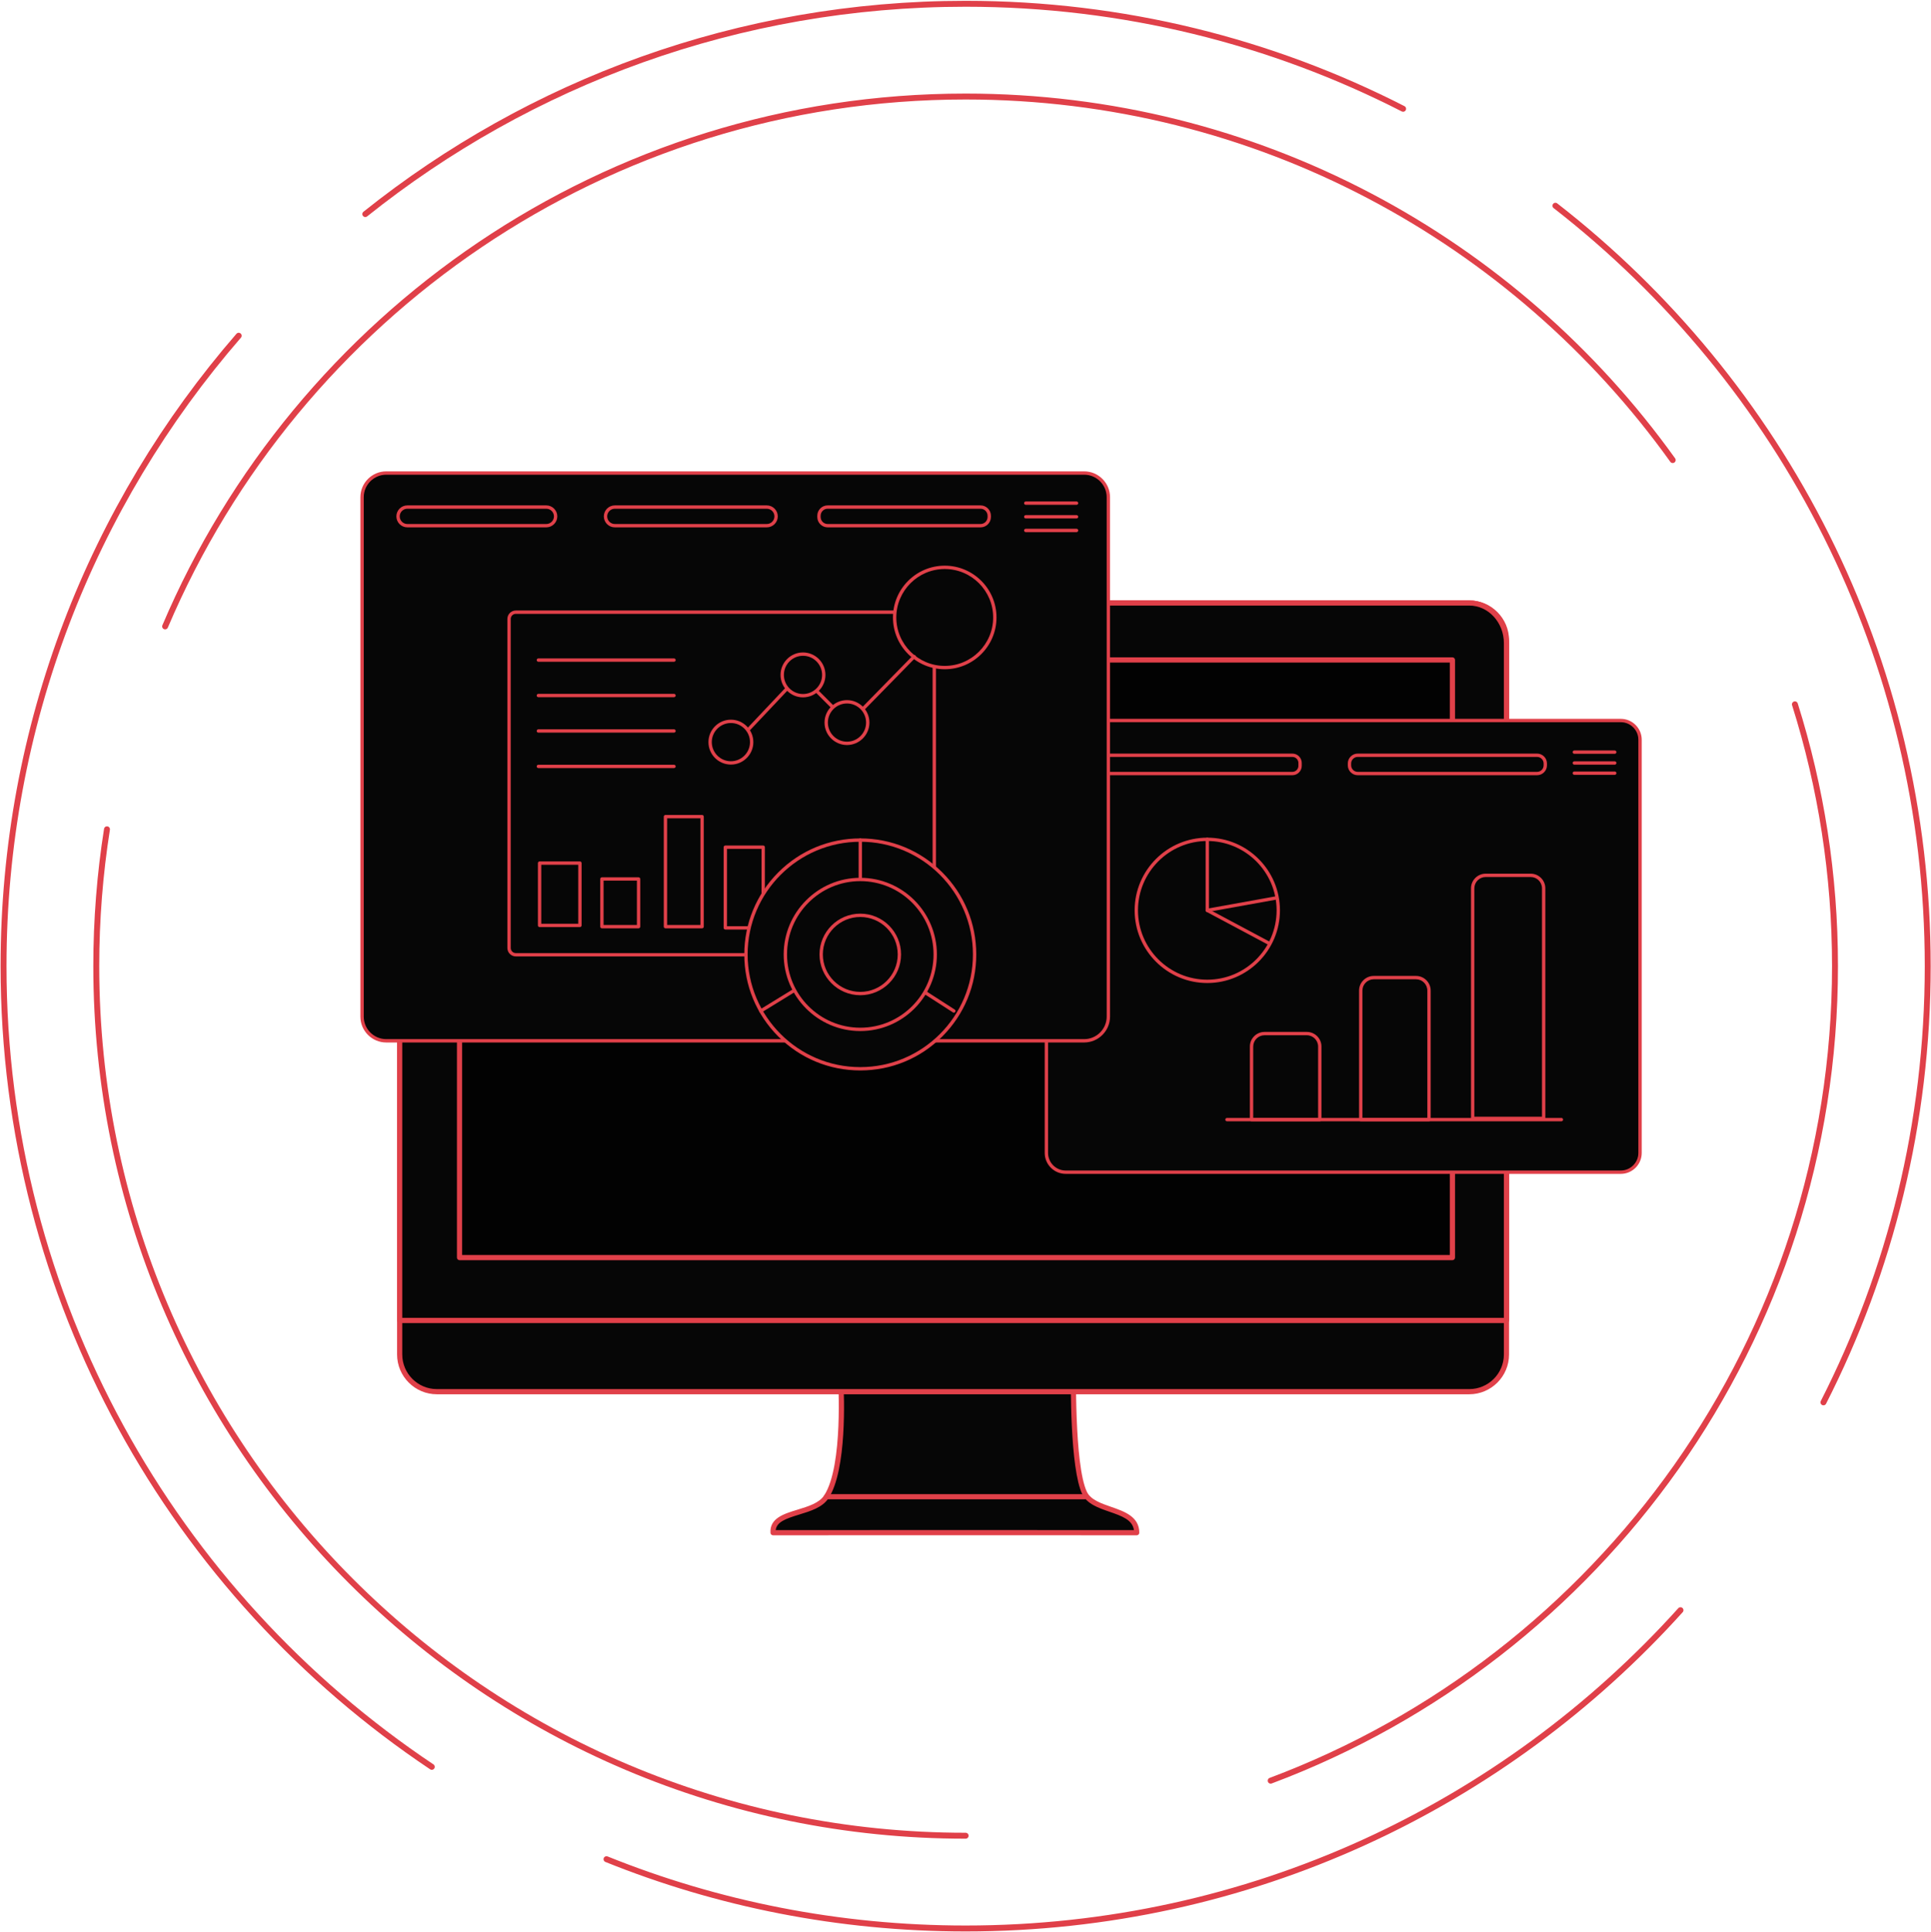 <?xml version="1.0" encoding="UTF-8"?> <svg xmlns="http://www.w3.org/2000/svg" width="2280" height="2281" viewBox="0 0 2280 2281" fill="none"> <path d="M992.562 1627.5C992.562 1627.5 999.361 1730.75 975.77 1767.04C961.148 1789.54 911.094 1782.51 912.784 1809.51C975.21 1809.51 992.562 1809.42 1123.59 1809.42C1254.62 1809.42 1282.7 1809.51 1342.16 1809.51C1342.16 1779.13 1291.83 1786.17 1280.58 1762.54C1265.01 1729.84 1267.56 1610.26 1267.56 1610.26L992.562 1627.5Z" fill="#060606"></path> <path d="M1342.16 1812.57C1318.23 1812.57 1299.38 1812.55 1276.85 1812.54C1243.45 1812.51 1201.89 1812.48 1123.59 1812.48C1046.07 1812.48 1008.07 1812.51 977.523 1812.54C956.255 1812.55 938.276 1812.57 912.785 1812.57C911.169 1812.57 909.835 1811.31 909.733 1809.7C908.648 1792.37 925.491 1787.24 941.78 1782.28C954.311 1778.46 967.271 1774.51 973.205 1765.38C995.972 1730.34 989.573 1628.72 989.506 1627.71C989.455 1626.9 989.726 1626.09 990.257 1625.48C990.794 1624.87 991.552 1624.5 992.36 1624.45L1267.35 1607.21C1268.21 1607.16 1269.04 1607.46 1269.66 1608.06C1270.27 1608.65 1270.62 1609.47 1270.6 1610.33C1270.57 1611.52 1268.24 1729.55 1283.32 1761.23C1287.8 1770.62 1300.11 1774.89 1312.03 1779.02C1327.57 1784.4 1345.2 1790.51 1345.2 1809.51C1345.21 1811.2 1343.85 1812.57 1342.16 1812.57ZM995.791 1630.36C996.746 1648.14 1000.18 1735.09 978.332 1768.7C971.182 1779.71 957.142 1783.98 943.561 1788.12C927.362 1793.06 917.013 1796.92 915.9 1806.45C939.762 1806.45 957.125 1806.43 977.518 1806.42C1008.06 1806.4 1046.07 1806.36 1123.59 1806.36C1201.88 1806.36 1243.45 1806.39 1276.85 1806.42C1298.34 1806.44 1316.49 1806.45 1338.89 1806.45C1337.12 1794.18 1324.49 1789.8 1310.04 1784.79C1296.93 1780.25 1283.39 1775.56 1277.81 1763.86C1263.4 1733.58 1264.14 1633.49 1264.44 1613.52L995.791 1630.36Z" fill="#E04049"></path> <path d="M1778.76 755.839V1599.05C1778.76 1623.34 1759.07 1643.02 1734.79 1643.02H515.858C491.571 1643.02 471.891 1623.34 471.891 1599.05V755.839C471.891 731.554 491.571 711.865 515.858 711.865H1734.8C1759.08 711.871 1778.76 731.56 1778.76 755.839Z" fill="#060606"></path> <path d="M1734.79 1646.08H515.855C489.929 1646.08 468.836 1624.98 468.836 1599.05V755.838C468.836 729.909 489.929 708.812 515.855 708.812H1734.79C1760.71 708.812 1781.81 729.909 1781.81 755.838V1599.05C1781.81 1624.98 1760.72 1646.08 1734.79 1646.08ZM515.855 714.929C493.298 714.929 474.946 733.284 474.946 755.844V1599.06C474.946 1621.62 493.298 1639.97 515.855 1639.97H1734.79C1757.34 1639.97 1775.7 1621.62 1775.7 1599.06V755.838C1775.7 733.278 1757.34 714.923 1734.79 714.923H515.855V714.929Z" fill="#E04049"></path> <path d="M1778.76 759.344V1558.93H471.895V759.344C471.895 733.126 491.575 711.871 515.861 711.871H1734.8C1759.07 711.871 1778.76 733.126 1778.76 759.344Z" fill="#060606"></path> <path d="M1778.75 1561.99H471.894C470.204 1561.99 468.836 1560.62 468.836 1558.93V759.343C468.836 731.48 489.929 708.812 515.855 708.812H1734.79C1760.71 708.812 1781.81 731.48 1781.81 759.343V1558.93C1781.81 1560.62 1780.44 1561.99 1778.75 1561.99ZM474.951 1555.87H1775.7V759.343C1775.7 734.855 1757.35 714.929 1734.79 714.929H515.855C493.298 714.929 474.946 734.855 474.946 759.343V1555.87H474.951Z" fill="#E04049"></path> <path d="M1714.96 779.123H542.578V1484.69H1714.96V779.123Z" fill="#020202"></path> <path d="M1714.96 1487.75H542.577C540.887 1487.75 539.52 1486.38 539.52 1484.69V779.123C539.52 777.432 540.887 776.064 542.577 776.064H1714.96C1716.65 776.064 1718.02 777.432 1718.02 779.123V1484.69C1718.02 1486.38 1716.65 1487.75 1714.96 1487.75ZM545.635 1481.63H1711.91V782.181H545.635V1481.63Z" fill="#E04049"></path> <path d="M1280.58 1770.1H975.773C974.083 1770.1 972.715 1768.73 972.715 1767.04C972.715 1765.35 974.083 1763.98 975.773 1763.98H1280.58C1282.27 1763.98 1283.64 1765.35 1283.64 1767.04C1283.64 1768.73 1282.27 1770.1 1280.58 1770.1Z" fill="#E04049"></path> <path d="M194.957 739.535C351.127 371.829 715.534 113.963 1140.16 113.963C1484.24 113.963 1788.78 283.283 1975.03 543.15" stroke="#E04049" stroke-width="7" stroke-miterlimit="10" stroke-linecap="round" stroke-linejoin="round"></path> <path d="M1140.16 2167.25C573.251 2167.25 113.676 1707.6 113.676 1140.6C113.676 1085.65 117.994 1031.69 126.308 979.074" stroke="#E04049" stroke-width="7" stroke-miterlimit="10" stroke-linecap="round" stroke-linejoin="round"></path> <path d="M2119.31 831.529C2150.07 929.069 2166.65 1032.9 2166.65 1140.6C2166.65 1580.85 1889.58 1956.37 1500.34 2102.27" stroke="#E04049" stroke-width="7" stroke-miterlimit="10" stroke-linecap="round" stroke-linejoin="round"></path> <path d="M1984.22 1901C1776.3 2131.72 1475.17 2276.75 1140.16 2276.75C990.26 2276.75 847.14 2247.72 716.121 2194.96" stroke="#E04049" stroke-width="7" stroke-miterlimit="10" stroke-linecap="round" stroke-linejoin="round"></path> <path d="M1836.54 242.893C2104.03 450.753 2276.14 775.571 2276.14 1140.6C2276.14 1325.99 2231.74 1501.02 2153 1655.62" stroke="#E04049" stroke-width="7" stroke-miterlimit="10" stroke-linecap="round" stroke-linejoin="round"></path> <path d="M431.312 252.736C625.617 97.362 872.044 4.457 1140.16 4.457C1326.17 4.457 1501.73 49.171 1656.7 128.435" stroke="#E04049" stroke-width="7" stroke-miterlimit="10" stroke-linecap="round" stroke-linejoin="round"></path> <path d="M509.828 2085.94C204.96 1882.2 4.184 1534.85 4.184 1140.6C4.184 855.934 108.859 595.716 281.821 396.357" stroke="#E04049" stroke-width="7" stroke-miterlimit="10" stroke-linecap="round" stroke-linejoin="round"></path> <path d="M1913.74 1383.87H1258.23C1245.68 1383.87 1235.51 1373.69 1235.51 1361.14V873.367C1235.51 860.812 1245.68 850.637 1258.23 850.637H1913.74C1926.29 850.637 1936.47 860.812 1936.47 873.367V1361.14C1936.47 1373.69 1926.29 1383.87 1913.74 1383.87Z" fill="#060606"></path> <path d="M1913.74 1385.85H1258.24C1244.61 1385.85 1233.53 1374.76 1233.53 1361.14V873.367C1233.53 859.743 1244.61 848.658 1258.24 848.658H1913.74C1927.37 848.658 1938.45 859.743 1938.45 873.367V1361.14C1938.45 1374.76 1927.37 1385.85 1913.74 1385.85ZM1258.24 852.621C1246.8 852.621 1237.49 861.931 1237.49 873.372V1361.15C1237.49 1372.59 1246.8 1381.9 1258.24 1381.9H1913.74C1925.18 1381.9 1934.49 1372.59 1934.49 1361.15V873.372C1934.49 861.931 1925.18 852.621 1913.74 852.621H1258.24Z" fill="#E04049"></path> <path d="M1906.59 889.951H1858.88C1857.79 889.951 1856.9 889.064 1856.9 887.973C1856.9 886.882 1857.79 885.994 1858.88 885.994H1906.59C1907.69 885.994 1908.57 886.882 1908.57 887.973C1908.57 889.064 1907.69 889.951 1906.59 889.951Z" fill="#E04049"></path> <path d="M1906.59 902.771H1858.88C1857.79 902.771 1856.9 901.884 1856.9 900.793C1856.9 899.702 1857.79 898.814 1858.88 898.814H1906.59C1907.69 898.814 1908.57 899.702 1908.57 900.793C1908.57 901.884 1907.69 902.771 1906.59 902.771Z" fill="#E04049"></path> <path d="M1906.59 914.773H1858.88C1857.79 914.773 1856.9 913.886 1856.9 912.795C1856.9 911.704 1857.79 910.816 1858.88 910.816H1906.59C1907.69 910.816 1908.57 911.704 1908.57 912.795C1908.57 913.886 1907.69 914.773 1906.59 914.773Z" fill="#E04049"></path> <path d="M1525.94 913.241H1278.43C1273.39 913.241 1269.31 909.159 1269.31 904.123V900.776C1269.31 895.74 1273.39 891.658 1278.43 891.658H1525.94C1530.97 891.658 1535.05 895.74 1535.05 900.776V904.123C1535.05 909.159 1530.97 913.241 1525.94 913.241Z" fill="#060606"></path> <path d="M1525.94 915.219H1278.43C1272.31 915.219 1267.33 910.239 1267.33 904.123V900.776C1267.33 894.66 1272.31 889.68 1278.43 889.68H1525.94C1532.05 889.68 1537.03 894.66 1537.03 900.776V904.123C1537.03 910.239 1532.05 915.219 1525.94 915.219ZM1278.43 893.631C1274.49 893.631 1271.29 896.836 1271.29 900.771V904.117C1271.29 908.051 1274.49 911.256 1278.43 911.256H1525.94C1529.87 911.256 1533.08 908.051 1533.08 904.117V900.771C1533.08 896.836 1529.87 893.631 1525.94 893.631H1278.43Z" fill="#E04049"></path> <path d="M1814.88 913.241H1603.08C1597.72 913.241 1593.37 908.894 1593.37 903.529V901.37C1593.37 896.005 1597.72 891.658 1603.08 891.658H1814.88C1820.25 891.658 1824.59 896.005 1824.59 901.37V903.529C1824.59 908.888 1820.25 913.241 1814.88 913.241Z" fill="#060606"></path> <path d="M1814.89 915.219H1603.08C1596.64 915.219 1591.39 909.973 1591.39 903.529V901.37C1591.39 894.925 1596.64 889.68 1603.08 889.68H1814.89C1821.33 889.68 1826.57 894.925 1826.57 901.37V903.529C1826.57 909.973 1821.33 915.219 1814.89 915.219ZM1603.08 893.631C1598.82 893.631 1595.35 897.102 1595.35 901.364V903.523C1595.35 907.786 1598.82 911.256 1603.08 911.256H1814.89C1819.15 911.256 1822.62 907.786 1822.62 903.523V901.364C1822.62 897.102 1819.15 893.631 1814.89 893.631H1603.08Z" fill="#E04049"></path> <path d="M1822.66 1320.38H1738.85V1048.76C1738.85 1040.3 1745.7 1033.44 1754.16 1033.44H1807.35C1815.81 1033.44 1822.66 1040.3 1822.66 1048.76V1320.38Z" fill="#060606"></path> <path d="M1822.66 1322.36H1738.85C1737.76 1322.36 1736.87 1321.47 1736.87 1320.38V1048.76C1736.87 1039.22 1744.63 1031.46 1754.16 1031.46H1807.35C1816.89 1031.46 1824.64 1039.22 1824.64 1048.76V1320.38C1824.64 1321.47 1823.76 1322.36 1822.66 1322.36ZM1740.83 1318.4H1820.68V1048.76C1820.68 1041.4 1814.7 1035.42 1807.35 1035.42H1754.16C1746.81 1035.42 1740.83 1041.4 1740.83 1048.76V1318.4Z" fill="#E04049"></path> <path d="M1687.28 1321.81H1606.68V1169.47C1606.68 1161.02 1613.54 1154.16 1621.99 1154.16H1671.96C1680.41 1154.16 1687.27 1161.02 1687.27 1169.47V1321.81H1687.28Z" fill="#060606"></path> <path d="M1687.28 1323.78H1606.69C1605.6 1323.78 1604.71 1322.9 1604.71 1321.81V1169.47C1604.71 1159.94 1612.47 1152.18 1622 1152.18H1671.96C1681.5 1152.18 1689.25 1159.94 1689.25 1169.47V1321.81C1689.25 1322.9 1688.37 1323.78 1687.28 1323.78ZM1608.67 1319.83H1685.3V1169.47C1685.3 1162.12 1679.32 1156.14 1671.96 1156.14H1622C1614.65 1156.14 1608.67 1162.12 1608.67 1169.47V1319.83V1319.83Z" fill="#E04049"></path> <path d="M1558.33 1321.81H1477.74V1235.56C1477.74 1227.1 1484.6 1220.25 1493.05 1220.25H1543.02C1551.47 1220.25 1558.33 1227.1 1558.33 1235.56V1321.81V1321.81Z" fill="#060606"></path> <path d="M1558.33 1323.78H1477.74C1476.65 1323.78 1475.77 1322.9 1475.77 1321.81V1235.56C1475.77 1226.02 1483.52 1218.27 1493.06 1218.27H1543.02C1552.55 1218.27 1560.31 1226.02 1560.31 1235.56V1321.81C1560.31 1322.9 1559.43 1323.78 1558.33 1323.78ZM1479.72 1319.83H1556.35V1235.56C1556.35 1228.21 1550.37 1222.22 1543.02 1222.22H1493.06C1485.7 1222.22 1479.72 1228.21 1479.72 1235.56V1319.83V1319.83Z" fill="#E04049"></path> <path d="M1843.62 1323.79H1448.73C1447.64 1323.79 1446.75 1322.9 1446.75 1321.81C1446.75 1320.72 1447.64 1319.83 1448.73 1319.83H1843.62C1844.71 1319.83 1845.59 1320.72 1845.59 1321.81C1845.59 1322.9 1844.71 1323.79 1843.62 1323.79Z" fill="#E04049"></path> <path d="M1425.49 1158.58C1471.78 1158.58 1509.3 1121.05 1509.3 1074.75C1509.3 1028.46 1471.78 990.928 1425.49 990.928C1379.2 990.928 1341.68 1028.46 1341.68 1074.75C1341.68 1121.05 1379.2 1158.58 1425.49 1158.58Z" fill="#060606"></path> <path d="M1425.49 1160.56C1378.18 1160.56 1339.7 1122.07 1339.7 1074.75C1339.7 1027.44 1378.18 988.949 1425.49 988.949C1472.8 988.949 1511.28 1027.44 1511.28 1074.75C1511.28 1122.07 1472.8 1160.56 1425.49 1160.56ZM1425.49 992.906C1380.37 992.906 1343.66 1029.62 1343.66 1074.75C1343.66 1119.89 1380.37 1156.6 1425.49 1156.6C1470.62 1156.6 1507.33 1119.89 1507.33 1074.75C1507.33 1029.62 1470.62 992.906 1425.49 992.906Z" fill="#E04049"></path> <path d="M1425.49 990.928V1074.75L1498.02 1113.44" fill="#060606"></path> <path d="M1498.02 1115.42C1497.7 1115.42 1497.38 1115.35 1497.09 1115.19L1424.56 1076.5C1423.91 1076.16 1423.51 1075.49 1423.51 1074.75V990.928C1423.51 989.837 1424.4 988.949 1425.49 988.949C1426.58 988.949 1427.47 989.837 1427.47 990.928V1073.57L1498.95 1111.7C1499.92 1112.21 1500.28 1113.41 1499.76 1114.37C1499.41 1115.04 1498.73 1115.42 1498.02 1115.42Z" fill="#E04049"></path> <path d="M1425.49 1076.73C1424.55 1076.73 1423.72 1076.06 1423.55 1075.1C1423.35 1074.03 1424.07 1073 1425.14 1072.81L1505.73 1058.3C1506.8 1058.1 1507.83 1058.82 1508.02 1059.89C1508.21 1060.97 1507.5 1062 1506.43 1062.19L1425.84 1076.7C1425.72 1076.72 1425.6 1076.73 1425.49 1076.73Z" fill="#E04049"></path> <path d="M1280.11 1228.78H456.065C440.29 1228.78 427.5 1215.98 427.5 1200.21V587.021C427.5 571.244 440.29 558.451 456.065 558.451H1280.11C1295.88 558.451 1308.67 571.244 1308.67 587.021V1200.2C1308.67 1215.98 1295.88 1228.78 1280.11 1228.78Z" fill="#060606"></path> <path d="M1280.11 1230.76H456.067C439.224 1230.76 425.523 1217.05 425.523 1200.21V587.026C425.523 570.181 439.224 556.479 456.067 556.479H1280.11C1296.95 556.479 1310.65 570.181 1310.65 587.026V1200.21C1310.65 1217.05 1296.95 1230.76 1280.11 1230.76ZM456.067 560.43C441.406 560.43 429.48 572.357 429.48 587.021V1200.2C429.48 1214.87 441.406 1226.79 456.067 1226.79H1280.11C1294.77 1226.79 1306.7 1214.87 1306.7 1200.2V587.026C1306.7 572.363 1294.77 560.436 1280.11 560.436H456.067V560.43Z" fill="#E04049"></path> <path d="M1095.14 1127.18H609.044C604.625 1127.18 601.047 1123.6 601.047 1119.19V730.727C601.047 726.307 604.63 722.729 609.044 722.729H1095.14C1099.55 722.729 1103.14 726.312 1103.14 730.727V1119.19C1103.14 1123.6 1099.55 1127.18 1095.14 1127.18Z" fill="#060606"></path> <path d="M1095.14 1129.16H609.046C603.547 1129.16 599.07 1124.69 599.07 1119.19V730.727C599.07 725.227 603.547 720.75 609.046 720.75H1095.14C1100.64 720.75 1105.12 725.227 1105.12 730.727V1119.19C1105.12 1124.69 1100.64 1129.16 1095.14 1129.16ZM609.046 724.707C605.728 724.707 603.027 727.409 603.027 730.727V1119.19C603.027 1122.5 605.728 1125.21 609.046 1125.21H1095.14C1098.46 1125.21 1101.16 1122.5 1101.16 1119.19V730.727C1101.16 727.409 1098.46 724.707 1095.14 724.707H609.046Z" fill="#E04049"></path> <path d="M1115.48 788.132C1148.15 788.132 1174.64 761.644 1174.64 728.969C1174.64 696.295 1148.15 669.807 1115.48 669.807C1082.81 669.807 1056.33 696.295 1056.33 728.969C1056.33 761.644 1082.81 788.132 1115.48 788.132Z" fill="#060606"></path> <path d="M1115.48 790.111C1081.78 790.111 1054.35 762.683 1054.35 728.969C1054.35 695.256 1081.78 667.828 1115.48 667.828C1149.19 667.828 1176.62 695.256 1176.62 728.969C1176.62 762.683 1149.19 790.111 1115.48 790.111ZM1115.48 671.785C1083.96 671.785 1058.31 697.438 1058.31 728.969C1058.31 760.501 1083.96 786.154 1115.48 786.154C1147.01 786.154 1172.66 760.501 1172.66 728.969C1172.66 697.438 1147.01 671.785 1115.48 671.785Z" fill="#E04049"></path> <path d="M901.148 1097.41H856.424C855.333 1097.41 854.445 1096.53 854.445 1095.44V1000.2C854.445 999.106 855.333 998.219 856.424 998.219H901.148C902.239 998.219 903.126 999.106 903.126 1000.2V1095.44C903.126 1096.53 902.239 1097.41 901.148 1097.41ZM858.402 1093.46H899.17V1002.18H858.402V1093.46Z" fill="#E04049"></path> <path d="M1015.77 1261.8C1090.32 1261.8 1150.75 1201.36 1150.75 1126.8C1150.75 1052.24 1090.32 991.805 1015.77 991.805C941.227 991.805 880.797 1052.24 880.797 1126.8C880.797 1201.36 941.227 1261.8 1015.77 1261.8Z" fill="#060606"></path> <path d="M1015.77 1263.77C979.194 1263.77 944.802 1249.52 918.933 1223.66C893.063 1197.78 878.82 1163.39 878.82 1126.8C878.82 1090.22 893.063 1055.82 918.933 1029.94C944.802 1004.07 979.194 989.826 1015.77 989.826C1052.35 989.826 1086.75 1004.08 1112.62 1029.94C1138.48 1055.82 1152.73 1090.22 1152.73 1126.8C1152.73 1163.39 1138.48 1197.78 1112.62 1223.66C1086.75 1249.53 1052.35 1263.77 1015.77 1263.77ZM1015.77 993.783C942.439 993.783 882.777 1053.45 882.777 1126.8C882.777 1200.15 942.439 1259.82 1015.77 1259.82C1089.11 1259.82 1148.77 1200.15 1148.77 1126.8C1148.77 1053.45 1089.11 993.783 1015.77 993.783Z" fill="#E04049"></path> <path d="M1015.78 1048.62C1014.68 1048.62 1013.8 1047.73 1013.8 1046.64V991.805C1013.8 990.714 1014.68 989.826 1015.78 989.826C1016.87 989.826 1017.75 990.714 1017.75 991.805V1046.64C1017.75 1047.73 1016.87 1048.62 1015.78 1048.62Z" fill="#E04049"></path> <path d="M1126.22 1195.54C1125.85 1195.54 1125.49 1195.44 1125.15 1195.22L1084.75 1169.25C1083.83 1168.65 1083.57 1167.43 1084.16 1166.51C1084.75 1165.6 1085.97 1165.33 1086.9 1165.92L1127.3 1191.89C1128.22 1192.49 1128.48 1193.71 1127.89 1194.63C1127.51 1195.22 1126.87 1195.54 1126.22 1195.54Z" fill="#E04049"></path> <path d="M898.264 1195.54C897.597 1195.54 896.947 1195.21 896.574 1194.59C896.003 1193.66 896.292 1192.45 897.224 1191.88L942.174 1164.26C943.107 1163.69 944.322 1163.98 944.893 1164.91C945.464 1165.84 945.176 1167.06 944.243 1167.63L899.293 1195.24C898.976 1195.45 898.614 1195.54 898.264 1195.54Z" fill="#E04049"></path> <path d="M684.727 1094.53H637.115C636.024 1094.53 635.137 1093.64 635.137 1092.55V1018.96C635.137 1017.86 636.024 1016.98 637.115 1016.98H684.727C685.818 1016.98 686.705 1017.86 686.705 1018.96V1092.55C686.705 1093.65 685.824 1094.53 684.727 1094.53ZM639.093 1090.57H682.749V1020.93H639.093V1090.57Z" fill="#E04049"></path> <path d="M753.98 1095.97H710.697C709.606 1095.97 708.719 1095.09 708.719 1094V1037.72C708.719 1036.63 709.606 1035.74 710.697 1035.74H753.98C755.071 1035.74 755.958 1036.63 755.958 1037.72V1094C755.958 1095.09 755.076 1095.97 753.98 1095.97ZM712.675 1092.02H752.002V1039.7H712.675V1092.02Z" fill="#E04049"></path> <path d="M829.007 1095.97H785.724C784.633 1095.97 783.746 1095.09 783.746 1094V964.127C783.746 963.036 784.633 962.148 785.724 962.148H829.007C830.098 962.148 830.985 963.036 830.985 964.127V1094C830.985 1095.09 830.104 1095.97 829.007 1095.97ZM787.702 1092.02H827.029V966.105H787.702V1092.02Z" fill="#E04049"></path> <path d="M862.995 900.692C876.542 900.692 887.524 889.708 887.524 876.158C887.524 862.609 876.542 851.625 862.995 851.625C849.447 851.625 838.465 862.609 838.465 876.158C838.465 889.708 849.447 900.692 862.995 900.692Z" fill="#060606"></path> <path d="M862.996 902.664C848.38 902.664 836.488 890.771 836.488 876.153C836.488 861.534 848.38 849.641 862.996 849.641C877.612 849.641 889.504 861.534 889.504 876.153C889.504 890.771 877.607 902.664 862.996 902.664ZM862.996 853.603C850.562 853.603 840.445 863.722 840.445 876.158C840.445 888.594 850.562 898.713 862.996 898.713C875.431 898.713 885.548 888.594 885.548 876.158C885.542 863.722 875.425 853.603 862.996 853.603Z" fill="#E04049"></path> <path d="M1011.6 846.391C1011.1 846.391 1010.6 846.204 1010.21 845.825C1009.43 845.062 1009.42 843.807 1010.19 843.027L1078 773.763C1078.76 772.983 1080.02 772.971 1080.8 773.735C1081.58 774.498 1081.59 775.753 1080.82 776.533L1013.01 845.797C1012.63 846.193 1012.11 846.391 1011.6 846.391Z" fill="#E04049"></path> <path d="M984.187 837.731C983.678 837.731 983.175 837.539 982.785 837.149L962.585 816.945C961.81 816.171 961.81 814.922 962.585 814.147C963.359 813.373 964.608 813.373 965.382 814.147L985.583 834.351C986.357 835.125 986.357 836.374 985.583 837.149C985.198 837.539 984.695 837.731 984.187 837.731Z" fill="#E04049"></path> <path d="M883.189 863.705C882.702 863.705 882.211 863.524 881.832 863.162C881.035 862.41 881.001 861.161 881.753 860.364L930.807 808.414C931.558 807.617 932.807 807.583 933.604 808.335C934.401 809.087 934.435 810.336 933.684 811.133L884.63 863.083C884.24 863.495 883.714 863.705 883.189 863.705Z" fill="#E04049"></path> <path d="M795.823 781.27H635.674C634.583 781.27 633.695 780.382 633.695 779.291C633.695 778.2 634.583 777.312 635.674 777.312H795.823C796.914 777.312 797.801 778.2 797.801 779.291C797.801 780.382 796.919 781.27 795.823 781.27Z" fill="#E04049"></path> <path d="M795.823 823.111H635.674C634.583 823.111 633.695 822.224 633.695 821.133C633.695 820.042 634.583 819.154 635.674 819.154H795.823C796.914 819.154 797.801 820.042 797.801 821.133C797.801 822.224 796.919 823.111 795.823 823.111Z" fill="#E04049"></path> <path d="M795.823 864.959H635.674C634.583 864.959 633.695 864.071 633.695 862.98C633.695 861.889 634.583 861.002 635.674 861.002H795.823C796.914 861.002 797.801 861.889 797.801 862.98C797.801 864.071 796.919 864.959 795.823 864.959Z" fill="#E04049"></path> <path d="M795.823 906.809H635.674C634.583 906.809 633.695 905.921 633.695 904.83C633.695 903.739 634.583 902.852 635.674 902.852H795.823C796.914 902.852 797.801 903.739 797.801 904.83C797.801 905.921 796.919 906.809 795.823 906.809Z" fill="#E04049"></path> <path d="M1000.06 877.6C1013.6 877.6 1024.59 866.616 1024.59 853.067C1024.59 839.517 1013.6 828.533 1000.06 828.533C986.51 828.533 975.527 839.517 975.527 853.067C975.527 866.616 986.51 877.6 1000.06 877.6Z" fill="#060606"></path> <path d="M1000.06 879.578C985.443 879.578 973.551 867.685 973.551 853.067C973.551 838.448 985.443 826.555 1000.06 826.555C1014.67 826.555 1026.57 838.448 1026.57 853.067C1026.57 867.685 1014.67 879.578 1000.06 879.578ZM1000.06 830.517C987.624 830.517 977.507 840.636 977.507 853.072C977.507 865.508 987.624 875.627 1000.06 875.627C1012.49 875.627 1022.61 865.508 1022.61 853.072C1022.61 840.636 1012.49 830.517 1000.06 830.517Z" fill="#E04049"></path> <path d="M948.119 821.325C961.667 821.325 972.649 810.341 972.649 796.791C972.649 783.242 961.667 772.258 948.119 772.258C934.572 772.258 923.59 783.242 923.59 796.791C923.59 810.341 934.572 821.325 948.119 821.325Z" fill="#060606"></path> <path d="M948.121 823.297C933.505 823.297 921.613 811.404 921.613 796.785C921.613 782.167 933.505 770.273 948.121 770.273C962.737 770.273 974.629 782.167 974.629 796.785C974.629 811.404 962.732 823.297 948.121 823.297ZM948.121 774.236C935.687 774.236 925.57 784.355 925.57 796.791C925.57 809.227 935.687 819.346 948.121 819.346C960.556 819.346 970.673 809.227 970.673 796.791C970.667 784.355 960.55 774.236 948.121 774.236Z" fill="#E04049"></path> <path d="M1015.78 1215.28C1064.64 1215.28 1104.25 1175.67 1104.25 1126.8C1104.25 1077.93 1064.64 1038.31 1015.78 1038.31C966.914 1038.31 927.305 1077.93 927.305 1126.8C927.305 1175.67 966.914 1215.28 1015.78 1215.28Z" fill="#060606"></path> <path d="M1015.78 1217.26C965.904 1217.26 925.328 1176.68 925.328 1126.8C925.328 1076.92 965.904 1036.34 1015.78 1036.34C1065.65 1036.34 1106.23 1076.92 1106.23 1126.8C1106.23 1176.68 1065.65 1217.26 1015.78 1217.26ZM1015.78 1040.29C968.086 1040.29 929.285 1079.1 929.285 1126.8C929.285 1174.5 968.086 1213.3 1015.78 1213.3C1063.47 1213.3 1102.27 1174.5 1102.27 1126.8C1102.27 1079.1 1063.47 1040.29 1015.78 1040.29Z" fill="#E04049"></path> <path d="M1015.77 1172.98C1041.27 1172.98 1061.94 1152.3 1061.94 1126.8C1061.94 1101.3 1041.27 1080.62 1015.77 1080.62C990.273 1080.62 969.602 1101.3 969.602 1126.8C969.602 1152.3 990.273 1172.98 1015.77 1172.98Z" fill="#060606"></path> <path d="M1015.77 1174.96C989.227 1174.96 967.625 1153.36 967.625 1126.8C967.625 1100.25 989.221 1078.64 1015.77 1078.64C1042.33 1078.64 1063.92 1100.24 1063.92 1126.8C1063.92 1153.35 1042.32 1174.96 1015.77 1174.96ZM1015.77 1082.6C991.409 1082.6 971.581 1102.42 971.581 1126.8C971.581 1151.17 991.403 1171 1015.77 1171C1040.15 1171 1059.97 1151.17 1059.97 1126.8C1059.97 1102.43 1040.14 1082.6 1015.77 1082.6Z" fill="#E04049"></path> <path d="M1271.12 595.986H1211.14C1210.05 595.986 1209.16 595.099 1209.16 594.008C1209.16 592.917 1210.05 592.029 1211.14 592.029H1271.12C1272.21 592.029 1273.1 592.917 1273.1 594.008C1273.1 595.099 1272.22 595.986 1271.12 595.986Z" fill="#E04049"></path> <path d="M1271.12 612.102H1211.14C1210.05 612.102 1209.16 611.214 1209.16 610.123C1209.16 609.032 1210.05 608.145 1211.14 608.145H1271.12C1272.21 608.145 1273.1 609.032 1273.1 610.123C1273.1 611.214 1272.22 612.102 1271.12 612.102Z" fill="#E04049"></path> <path d="M1271.12 628.219H1211.14C1210.05 628.219 1209.16 627.331 1209.16 626.24C1209.16 625.149 1210.05 624.262 1211.14 624.262H1271.12C1272.21 624.262 1273.1 625.149 1273.1 626.24C1273.1 627.331 1272.22 628.219 1271.12 628.219Z" fill="#E04049"></path> <path d="M645.046 620.615H480.968C474.898 620.615 469.98 615.697 469.98 609.626C469.98 603.555 474.898 598.637 480.968 598.637H645.046C651.116 598.637 656.033 603.555 656.033 609.626C656.033 615.697 651.116 620.615 645.046 620.615Z" fill="#060606"></path> <path d="M645.047 622.593H480.97C473.82 622.593 468.004 616.777 468.004 609.626C468.004 602.475 473.82 596.658 480.97 596.658H645.047C652.197 596.658 658.013 602.475 658.013 609.626C658.013 616.777 652.197 622.593 645.047 622.593ZM480.97 600.615C476.002 600.615 471.96 604.657 471.96 609.626C471.96 614.595 476.002 618.636 480.97 618.636H645.047C650.015 618.636 654.056 614.595 654.056 609.626C654.056 604.657 650.015 600.615 645.047 600.615H480.97Z" fill="#E04049"></path> <path d="M905.389 620.615H725.933C719.863 620.615 714.945 615.697 714.945 609.626C714.945 603.555 719.863 598.637 725.933 598.637H905.389C911.46 598.637 916.377 603.555 916.377 609.626C916.377 615.697 911.46 620.615 905.389 620.615Z" fill="#060606"></path> <path d="M905.391 622.593H725.934C718.785 622.593 712.969 616.777 712.969 609.626C712.969 602.475 718.785 596.658 725.934 596.658H905.391C912.541 596.658 918.357 602.475 918.357 609.626C918.357 616.777 912.541 622.593 905.391 622.593ZM725.934 600.615C720.966 600.615 716.925 604.657 716.925 609.626C716.925 614.595 720.966 618.636 725.934 618.636H905.391C910.359 618.636 914.4 614.595 914.4 609.626C914.4 604.657 910.359 600.615 905.391 600.615H725.934Z" fill="#E04049"></path> <path d="M1157.8 620.615H977.214C971.556 620.615 966.973 616.03 966.973 610.372V608.88C966.973 603.221 971.556 598.637 977.214 598.637H1157.8C1163.46 598.637 1168.04 603.221 1168.04 608.88V610.372C1168.04 616.03 1163.45 620.615 1157.8 620.615Z" fill="#060606"></path> <path d="M1157.8 622.593H977.216C970.478 622.593 964.996 617.11 964.996 610.372V608.88C964.996 602.141 970.478 596.658 977.216 596.658H1157.8C1164.54 596.658 1170.02 602.141 1170.02 608.88V610.372C1170.02 617.11 1164.54 622.593 1157.8 622.593ZM977.216 600.615C972.66 600.615 968.952 604.323 968.952 608.88V610.372C968.952 614.928 972.66 618.636 977.216 618.636H1157.8C1162.36 618.636 1166.07 614.928 1166.07 610.372V608.88C1166.07 604.323 1162.36 600.615 1157.8 600.615H977.216Z" fill="#E04049"></path> </svg> 